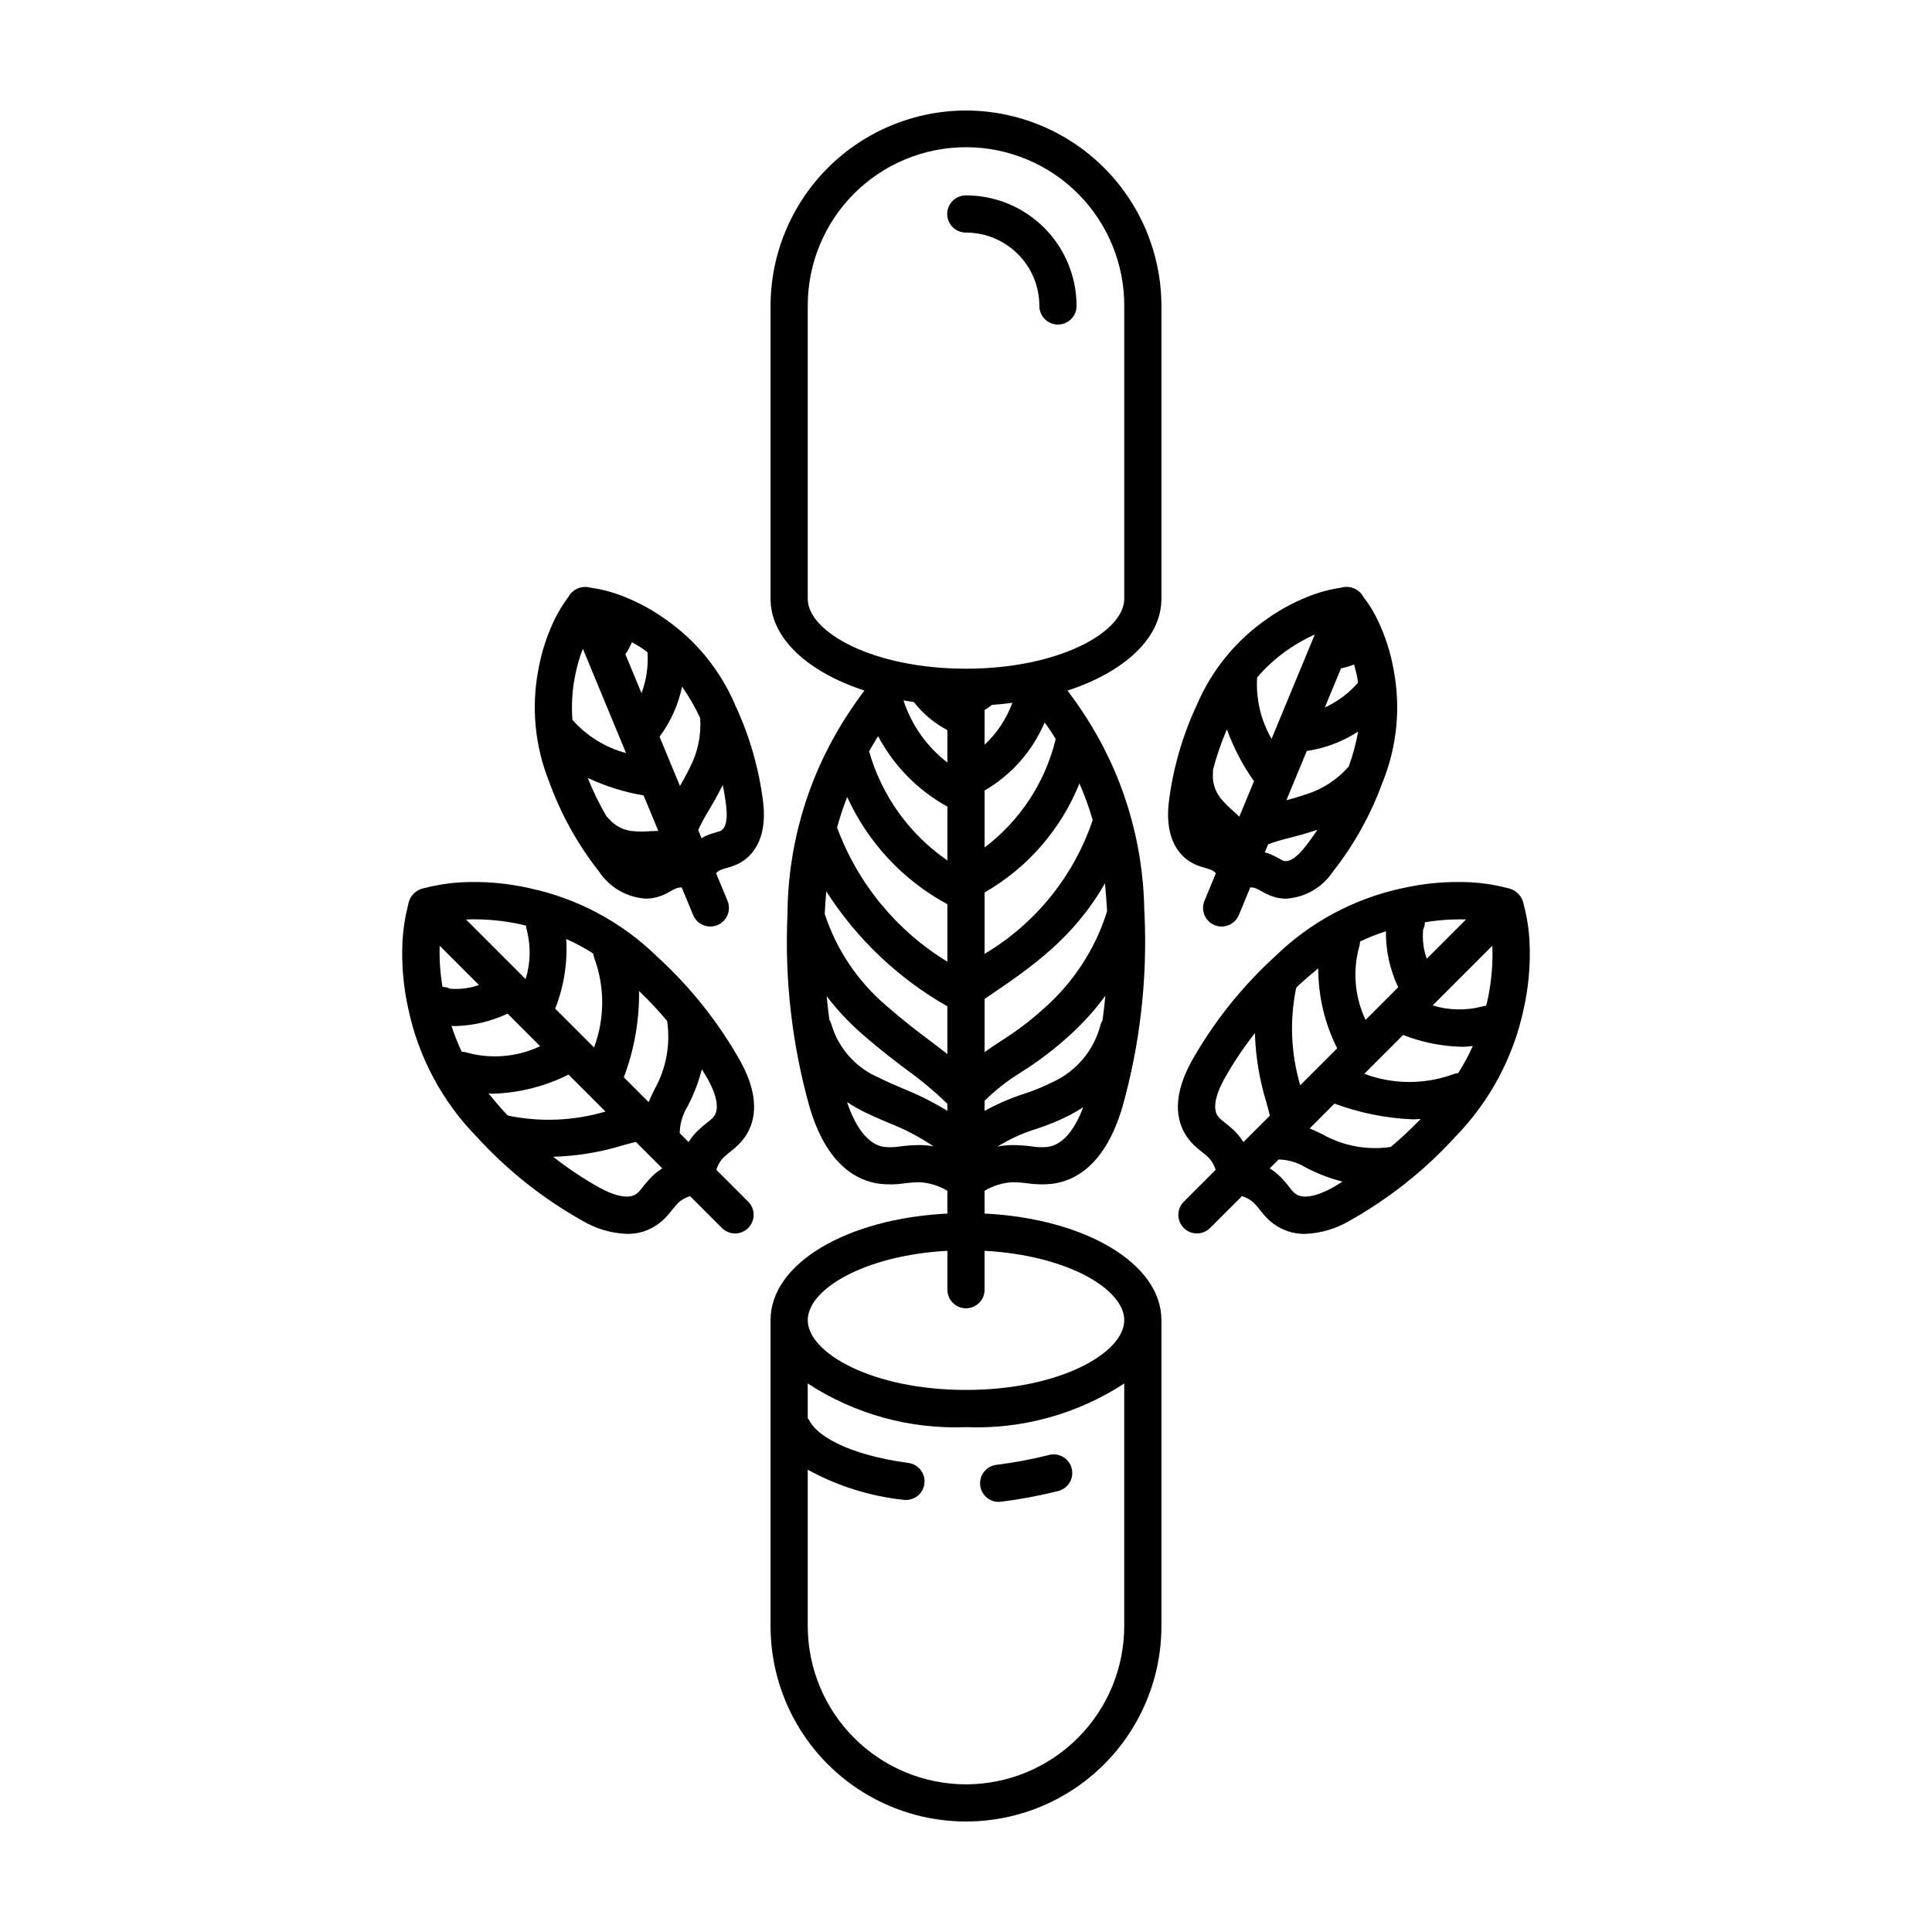<?xml version="1.0" encoding="UTF-8"?>
<!-- Uploaded to: ICON Repo, www.iconrepo.com, Generator: ICON Repo Mixer Tools -->
<svg fill="#000000" width="800px" height="800px" version="1.1" viewBox="144 144 512 512" xmlns="http://www.w3.org/2000/svg">
 <g>
  <path d="m337.54 449.22c0.754-0.57 1.473-1.191 2.148-1.852 0.492-0.488 0.949-1.008 1.367-1.562 2.758-3.606 4.871-10.062-0.727-20.363-5.863-10.457-13.371-19.906-22.234-27.984-9.348-9.121-21.094-15.398-33.871-18.102-5.91-1.328-11.973-1.848-18.023-1.535-3.258 0.184-6.488 0.691-9.645 1.516-2.227 0.348-3.981 2.078-4.359 4.301-0.004 0.027-0.109 0.453-0.117 0.48h0.004c-0.77 3.023-1.242 6.117-1.41 9.234-0.309 6.051 0.207 12.113 1.535 18.023 2.703 12.777 8.98 24.523 18.102 33.867 8.078 8.863 17.527 16.375 27.988 22.242 3.598 2.144 7.676 3.352 11.863 3.512 3.066 0.051 6.059-0.934 8.496-2.789 0.555-0.426 1.082-0.883 1.574-1.379 0.656-0.672 1.27-1.383 1.836-2.133 0.523-0.691 1.09-1.352 1.699-1.973 0.895-0.801 1.957-1.391 3.106-1.73l8.418 8.418c0.922 0.934 2.18 1.461 3.492 1.469 1.312 0.004 2.574-0.516 3.5-1.445 0.93-0.93 1.449-2.188 1.445-3.504-0.004-1.312-0.535-2.566-1.469-3.488l-8.414-8.414c0.34-1.156 0.934-2.219 1.734-3.113 0.617-0.605 1.273-1.172 1.961-1.695zm-16.738-34.645c0.922 6.258-0.262 12.648-3.375 18.156-0.52 1.07-1.051 2.18-1.535 3.344l-6.574-6.574c2.762-7.309 4.133-15.07 4.039-22.883 2.625 2.516 5.109 5.172 7.445 7.957zm-60.281-19.938 10.402 10.398c-2.461 0.875-5.078 1.203-7.68 0.973-0.617-0.297-1.289-0.457-1.973-0.473-0.609-3.598-0.863-7.25-0.75-10.898zm40.887 3.027c2.902 7.715 2.906 16.219 0.016 23.938l-10.297-10.297c2.316-5.863 3.316-12.168 2.93-18.461 2.488 1.102 4.887 2.394 7.176 3.867 0.023 0.324 0.082 0.645 0.176 0.953zm-36.82 18.262c4.82-0.121 9.559-1.246 13.922-3.301l8.633 8.633c-6.168 2.914-13.188 3.481-19.742 1.594-0.34-0.082-0.688-0.125-1.039-0.125-1.055-2.231-1.965-4.527-2.715-6.879 0.32 0.016 0.609 0.078 0.941 0.078zm14.031 23.719c-0.316-0.34-0.684-0.664-0.988-1.004-1.422-1.578-2.816-3.191-4.176-4.875 0.371 0.012 0.75 0.086 1.117 0.086l-0.004-0.004c6.988-0.207 13.844-1.938 20.09-5.07l9.793 9.793c-8.391 2.481-17.266 2.848-25.832 1.07zm3.523-50.652c0.449 0.098 0.836 0.223 1.27 0.324 0.02 0.406 0.09 0.809 0.207 1.195 1.09 4.269 0.98 8.754-0.324 12.965l-15.805-15.805v-0.004c4.922-0.184 9.844 0.262 14.652 1.324zm34.66 66.754c-0.891 0.902-1.727 1.859-2.496 2.867-0.324 0.434-0.672 0.848-1.043 1.238-0.188 0.188-0.387 0.363-0.594 0.523-1.801 1.367-5.32 0.797-9.668-1.562v0.004c-4.352-2.418-8.5-5.18-12.406-8.262 6.262-0.176 12.469-1.195 18.457-3.031 1.258-0.352 2.394-0.656 3.449-0.906l7.012 7.012h0.004c-0.98 0.602-1.895 1.312-2.715 2.121zm16.41-15.918c-0.148 0.203-0.316 0.391-0.492 0.57-0.402 0.383-0.832 0.742-1.277 1.078-1 0.762-1.945 1.586-2.84 2.469-0.805 0.824-1.516 1.734-2.117 2.719l-2.363-2.363c0.059-2.574 0.812-5.086 2.176-7.269 1.598-3.066 2.832-6.305 3.688-9.656 0.555 0.922 1.191 1.855 1.688 2.769 2.363 4.356 2.934 7.871 1.539 9.688z"/>
  <path d="m549.33 393.35c-0.176-3.219-0.68-6.41-1.508-9.523-0.332-2.266-2.066-4.066-4.32-4.481l-0.496-0.121c-3.016-0.766-6.102-1.238-9.211-1.406-6.047-0.309-12.113 0.207-18.023 1.535-12.777 2.699-24.523 8.977-33.867 18.102-8.863 8.078-16.371 17.523-22.234 27.984-5.594 10.289-3.484 16.754-0.715 20.383 0.414 0.539 0.863 1.055 1.348 1.535 0.68 0.668 1.402 1.289 2.16 1.867 0.691 0.52 1.348 1.086 1.965 1.691 0.801 0.891 1.391 1.953 1.727 3.106l-8.414 8.414h0.004c-0.938 0.922-1.465 2.18-1.469 3.492-0.004 1.312 0.516 2.574 1.441 3.5 0.93 0.93 2.191 1.449 3.504 1.445s2.57-0.535 3.492-1.469l8.418-8.418c1.152 0.34 2.215 0.934 3.109 1.738 0.605 0.617 1.172 1.273 1.691 1.965 0.574 0.758 1.195 1.48 1.859 2.16 0.488 0.484 1.008 0.938 1.559 1.352 2.434 1.859 5.426 2.844 8.492 2.793 4.188-0.164 8.266-1.371 11.867-3.516 10.457-5.867 19.906-13.379 27.984-22.238 9.121-9.348 15.398-21.09 18.102-33.867 1.324-5.91 1.844-11.973 1.535-18.023zm-36.758 54.602c-6.258 0.926-12.645-0.262-18.152-3.371-1.07-0.52-2.18-1.051-3.344-1.539l6.574-6.574h-0.004c6.637 2.465 13.621 3.871 20.691 4.172 0.707 0 1.434-0.059 2.156-0.098-2.508 2.609-5.152 5.082-7.922 7.41zm-8.277-53.402v-0.004c0.082-0.34 0.125-0.688 0.129-1.039 2.223-1.055 4.516-1.961 6.863-2.711-0.062 5.129 1.051 10.203 3.258 14.836l-8.656 8.656c-2.914-6.168-3.481-13.184-1.594-19.738zm26.141 33.828c-0.32 0.027-0.641 0.086-0.949 0.176-7.715 2.902-16.223 2.906-23.938 0.016l10.297-10.297c5.008 1.973 10.332 3.035 15.715 3.137 0.926 0 1.832-0.125 2.746-0.207h-0.004c-1.102 2.488-2.394 4.887-3.867 7.176zm7.723-19.086c-0.098 0.445-0.219 0.828-0.324 1.258-0.406 0.02-0.809 0.09-1.199 0.215-4.269 1.09-8.754 0.98-12.965-0.32l15.809-15.812h0.004c0.191 4.926-0.254 9.852-1.324 14.66zm-5.648-21.621-10.402 10.402c-0.879-2.461-1.211-5.082-0.969-7.684 0.293-0.617 0.453-1.289 0.469-1.973 3.602-0.602 7.254-0.852 10.902-0.75zm-39.164 12.961c0 7.356 1.719 14.609 5.016 21.184l-9.785 9.785c-2.481-8.391-2.848-17.27-1.07-25.84 0.34-0.316 0.664-0.684 1.004-0.988 1.562-1.41 3.164-2.797 4.836-4.141zm-21.945 43.32c-0.898-0.891-1.855-1.723-2.859-2.488-0.449-0.332-0.871-0.695-1.273-1.078-0.176-0.18-0.344-0.367-0.496-0.566-1.375-1.801-0.805-5.328 1.555-9.672 2.414-4.336 5.168-8.473 8.238-12.371 0.18 6.25 1.207 12.449 3.055 18.422 0.352 1.262 0.656 2.398 0.906 3.457l-7.012 7.012c-0.602-0.984-1.309-1.895-2.113-2.715zm15.926 16.418v-0.004c-0.203-0.152-0.391-0.316-0.57-0.488-0.379-0.402-0.734-0.824-1.066-1.266-0.766-1.008-1.598-1.961-2.488-2.859-0.824-0.805-1.734-1.516-2.719-2.117l2.363-2.363c2.574 0.059 5.086 0.809 7.269 2.176 3.062 1.598 6.301 2.836 9.648 3.691-0.922 0.551-1.852 1.188-2.762 1.68-4.352 2.356-7.875 2.93-9.676 1.547z"/>
  <path d="m400 173.29c-13.734 0.016-26.898 5.477-36.609 15.188-9.711 9.711-15.172 22.879-15.188 36.609v77.605c0 10.461 9.879 19.402 24.879 24.316-1.504 2.004-2.977 4.066-4.383 6.25-10.301 15.707-15.855 34.047-16.008 52.824l-0.008 0.25c-0.012 0.121-0.008 0.238-0.012 0.359-0.734 17.125 1.254 34.258 5.894 50.762 4.531 15.316 12.551 19.469 18.473 20.258 2.195 0.258 4.422 0.219 6.609-0.105 1.355-0.188 2.723-0.289 4.09-0.305 2.59 0.156 5.106 0.934 7.332 2.269v6.039c-26.645 1.32-46.867 13.234-46.867 28.227v81.09c0 18.504 9.871 35.602 25.898 44.855 16.023 9.25 35.766 9.25 51.793 0 16.023-9.254 25.898-26.352 25.898-44.855v-81.094c0-14.988-20.223-26.906-46.863-28.227l-0.004-6.035c2.227-1.336 4.738-2.113 7.328-2.269 1.391 0.016 2.781 0.121 4.16 0.309 2.164 0.316 4.363 0.352 6.539 0.102 5.926-0.789 13.945-4.941 18.477-20.262 4.699-16.695 6.684-34.039 5.875-51.367l-0.008-0.129c0.004-0.254-0.012-0.504-0.051-0.754-0.266-18.48-5.797-36.496-15.945-51.941-1.406-2.184-2.883-4.246-4.387-6.25 15-4.914 24.879-13.859 24.879-24.316v-77.605c-0.016-13.73-5.477-26.898-15.188-36.609-9.711-9.711-22.875-15.172-36.605-15.188zm4.93 180.2h-0.004c7.117-4.133 12.703-10.461 15.918-18.039 0.727 1.043 1.469 2.066 2.172 3.156 0.281 0.434 0.484 0.844 0.754 1.273-2.785 11.457-9.441 21.598-18.84 28.711zm-18.754-23.445c2.398 3.09 5.434 5.629 8.895 7.449v8.582c-5.418-4.164-9.461-9.859-11.609-16.348l0.082-0.102c0.863 0.16 1.746 0.289 2.633 0.418zm8.895 27.719v14.277-0.004c-10.066-6.938-17.406-17.164-20.754-28.926 0.766-1.332 1.508-2.66 2.383-4.031v0.004c4.172 7.883 10.559 14.375 18.371 18.68zm-26.555-2.562c5.508 12.121 14.836 22.105 26.555 28.43v15.227c-13.484-8.215-23.789-20.754-29.238-35.574 0.754-2.738 1.648-5.438 2.684-8.082zm-5.543 25.023c8.07 12.605 19.086 23.062 32.098 30.473v12.66c-1.559-1.242-3.098-2.422-4.707-3.629-3.137-2.348-6.688-5.016-11.539-9.254-7.551-6.445-13.18-14.848-16.262-24.285 0.102-1.961 0.238-3.949 0.41-5.965zm24.766 67.227c-1.777 0.012-3.551 0.137-5.312 0.375-1.348 0.219-2.723 0.258-4.086 0.121-4.023-0.535-7.488-4.758-9.855-11.875h0.004c1.246 0.82 2.535 1.574 3.863 2.258 2.266 1.156 4.625 2.172 7.016 3.191 4.238 1.629 8.277 3.738 12.039 6.281-1.207-0.23-2.438-0.348-3.668-0.352zm-4.496-14.992c-2.184-0.934-4.344-1.852-6.414-2.906v-0.004c-6.055-2.594-10.633-7.754-12.496-14.07-0.117-0.449-0.305-0.879-0.547-1.277-0.277-2.059-0.512-4.129-0.707-6.207h0.004c2.738 3.602 5.84 6.918 9.246 9.895 5.133 4.492 8.844 7.273 12.117 9.727h0.004c3.746 2.707 7.297 5.684 10.621 8.898v1.863c-3.769-2.301-7.727-4.281-11.828-5.918zm16.758 184.41c-11.121-0.012-21.777-4.434-29.641-12.297-7.863-7.859-12.285-18.52-12.301-29.637v-41.449c7.848 4.309 16.469 7.019 25.363 7.981 0.223 0.031 0.445 0.043 0.668 0.043 2.594 0 4.742-2.012 4.914-4.602 0.172-2.586-1.691-4.867-4.262-5.211-16.586-2.242-24.555-7.543-26.34-11.402h-0.004c-0.102-0.16-0.215-0.316-0.34-0.465v-9.195c12.438 8.125 27.098 12.168 41.941 11.57 14.84 0.598 29.5-3.445 41.934-11.57v64.301c-0.012 11.117-4.434 21.777-12.297 29.637-7.859 7.863-18.52 12.285-29.637 12.297zm41.938-123.03c0 8.754-17.223 18.508-41.938 18.508-24.711 0-41.938-9.75-41.938-18.508 0-8.156 14.969-17.172 37.012-18.363v10.258h-0.004c-0.012 1.316 0.5 2.582 1.426 3.519 0.926 0.934 2.188 1.461 3.504 1.461s2.574-0.527 3.5-1.461c0.926-0.938 1.441-2.203 1.426-3.519v-10.254c22.043 1.188 37.008 10.207 37.008 18.359zm-20.289-45.891c-1.375 0.145-2.762 0.102-4.121-0.125-1.75-0.234-3.508-0.359-5.273-0.371-1.305 0.004-2.609 0.137-3.894 0.398 3.207-2 6.66-3.57 10.273-4.672 3.098-1.02 6.117-2.269 9.027-3.742 1.18-0.629 2.312-1.301 3.394-2.016-2.344 6.32-5.633 10.023-9.406 10.527zm14.527-33.512c-0.285 0.457-0.496 0.957-0.617 1.484-1.777 6.551-6.367 11.977-12.531 14.816-2.481 1.238-5.051 2.289-7.688 3.144-3.606 1.176-7.09 2.684-10.414 4.508v-2.668c2.875-2.844 6.066-5.344 9.512-7.457 4.738-2.965 9.191-6.363 13.305-10.148 3.394-3.098 6.473-6.523 9.188-10.234-0.207 2.199-0.457 4.383-0.754 6.555zm1.215-28.945v-0.004c-3.043 9.77-8.676 18.527-16.297 25.355-3.715 3.418-7.742 6.484-12.027 9.16-1.379 0.895-2.746 1.82-4.141 2.812l0.004-14.09 1.344-0.918c10.969-7.453 22.207-15.133 30.543-29.719 0.25 2.508 0.441 4.977 0.574 7.398zm-3.816-24.176v-0.004c-5 14.867-15.164 27.449-28.648 35.469v-16.27c11.383-6.531 20.234-16.703 25.137-28.875 1.379 3.148 2.551 6.379 3.512 9.676zm-28.648-19.949v-9.207c0.68-0.414 1.332-0.867 1.953-1.363 1.84-0.129 3.641-0.309 5.406-0.535v-0.004c-1.555 4.227-4.074 8.027-7.359 11.105zm37.008-38.664c0 8.754-17.223 18.508-41.938 18.508-24.711 0-41.938-9.75-41.938-18.508v-77.609c-0.035-11.148 4.363-21.852 12.234-29.746 7.867-7.898 18.559-12.336 29.703-12.336 11.148 0 21.84 4.438 29.707 12.336 7.871 7.894 12.27 18.598 12.23 29.746z"/>
  <path d="m400 195.78c-1.316-0.016-2.582 0.5-3.519 1.426-0.934 0.926-1.461 2.188-1.461 3.5 0 1.316 0.527 2.578 1.461 3.504 0.938 0.926 2.203 1.441 3.519 1.426 5.156 0 10.102 2.051 13.746 5.699 3.648 3.644 5.695 8.59 5.695 13.75 0 2.719 2.207 4.926 4.93 4.926 2.719 0 4.926-2.207 4.926-4.926 0.004-7.773-3.086-15.227-8.578-20.723-5.496-5.496-12.949-8.582-20.719-8.582z"/>
  <path d="m338.89 330.98c-0.031-0.07-0.055-0.145-0.09-0.211l-0.027-0.066c-3.957-9.234-10.461-17.152-18.754-22.832-3.816-2.691-7.984-4.848-12.387-6.41-2.316-0.816-4.707-1.395-7.141-1.719-2.293-0.652-4.727 0.367-5.871 2.457-1.453 1.945-2.715 4.027-3.766 6.215-2.008 4.219-3.43 8.691-4.227 13.293-1.848 9.875-0.848 20.07 2.883 29.398 3.109 8.625 7.59 16.695 13.262 23.898 2.781 4.188 7.363 6.832 12.383 7.144 0.961 0 1.914-0.125 2.844-0.367 0.551-0.148 1.094-0.332 1.625-0.547 0.711-0.309 1.402-0.656 2.074-1.047 0.508-0.301 1.035-0.566 1.578-0.797 0.445-0.152 0.91-0.227 1.379-0.219l3.051 7.363v-0.004c1.055 2.492 3.926 3.668 6.426 2.633 2.5-1.039 3.699-3.898 2.68-6.406l-3.051-7.363h0.004c0.324-0.336 0.703-0.609 1.121-0.812 0.578-0.23 1.168-0.426 1.77-0.582 0.715-0.191 1.414-0.422 2.102-0.695 0.543-0.219 1.07-0.48 1.574-0.773 2.672-1.555 7.004-5.637 5.957-15.555-1.07-9.004-3.57-17.777-7.398-25.996zm-9.336 3.309v0.004c0.309 4.516-0.625 9.031-2.699 13.055-1.023 2.07-1.883 3.613-2.656 4.953l-5.406-13.055h-0.004c2.926-3.938 4.965-8.465 5.973-13.266 1.84 2.621 3.445 5.402 4.793 8.312zm-19.641 9.281c-5.5-1.465-10.445-4.527-14.211-8.797-0.293-3.781-0.082-7.582 0.629-11.305 0.48-2.578 1.191-5.106 2.129-7.551zm4.652 11.23 3.891 9.398c-0.789 0.016-1.562 0.047-2.285 0.082-1.297 0.102-2.602 0.109-3.898 0.027-2.758-0.09-5.34-1.371-7.082-3.508-0.148-0.172-0.309-0.332-0.484-0.48-1.895-3.262-3.551-6.656-4.949-10.16 4.703 2.207 9.684 3.766 14.809 4.641zm1.023-37.941v0.004c0.258 3.684-0.281 7.383-1.578 10.844l-4.277-10.328c0.691-0.996 1.27-2.066 1.73-3.188 0.98 0.582 1.965 1.109 2.945 1.785 0.422 0.293 0.777 0.59 1.18 0.887zm19.41 47.332v0.004c-0.379 0.137-0.766 0.258-1.152 0.355-0.926 0.254-1.836 0.559-2.723 0.918-0.41 0.207-0.805 0.438-1.184 0.695l-0.91-2.195v-0.004c0.816-1.75 1.73-3.449 2.742-5.094 1.066-1.801 2.262-3.836 3.762-6.844 0.418 2.043 0.75 4.055 0.953 5.977 0.391 3.731-0.352 5.559-1.488 6.191z"/>
  <path d="m459.66 372.53c0.496 0.289 1.016 0.543 1.547 0.766 0.727 0.289 1.473 0.535 2.227 0.734 0.566 0.148 1.125 0.332 1.668 0.547 0.422 0.207 0.805 0.484 1.129 0.82l-3.051 7.363h0.004c-1.02 2.508 0.18 5.367 2.68 6.406 2.5 1.035 5.371-0.141 6.426-2.633l3.051-7.363c0.473-0.008 0.941 0.07 1.387 0.227 0.566 0.242 1.121 0.523 1.652 0.836 0.645 0.379 1.312 0.715 2 1.008 0.531 0.215 1.074 0.398 1.629 0.551 0.922 0.242 1.875 0.363 2.832 0.363 5.019-0.316 9.602-2.965 12.383-7.152 5.606-7.121 10.039-15.086 13.141-23.602 0.031-0.082 0.07-0.152 0.098-0.234l0.023-0.062c3.731-9.328 4.731-19.523 2.883-29.398-0.797-4.602-2.223-9.074-4.227-13.293-1.031-2.188-2.297-4.254-3.777-6.164-1.137-2.141-3.617-3.191-5.945-2.519-2.402 0.348-4.762 0.93-7.051 1.73-4.406 1.562-8.574 3.719-12.395 6.414-8.293 5.676-14.797 13.594-18.754 22.832-3.894 8.297-6.434 17.168-7.516 26.27-1.043 9.922 3.285 14.004 5.957 15.555zm16.664-21.5-3.894 9.398c-0.566-0.543-1.133-1.07-1.668-1.551h0.004c-0.992-0.848-1.922-1.766-2.781-2.746-1.887-2.012-2.809-4.742-2.527-7.484 0.016-0.227 0.012-0.453-0.004-0.68 0.965-3.648 2.195-7.223 3.684-10.691 1.766 4.887 4.184 9.516 7.188 13.754zm23.062-29.918c1.184-0.215 2.344-0.559 3.453-1.027 0.289 1.117 0.613 2.199 0.832 3.383 0.094 0.504 0.133 0.969 0.211 1.457l-0.004 0.004c-2.426 2.789-5.422 5.027-8.785 6.555zm-9.074 21.91c4.856-0.715 9.496-2.477 13.605-5.156-0.555 3.152-1.387 6.254-2.488 9.262-2.977 3.414-6.828 5.949-11.145 7.328-2.188 0.738-3.887 1.223-5.383 1.621zm-6.172 29.109h0.004c-0.352-0.16-0.695-0.34-1.023-0.535-0.848-0.492-1.727-0.93-2.633-1.312-0.43-0.148-0.867-0.273-1.312-0.371l0.898-2.172c1.812-0.66 3.664-1.215 5.543-1.664 2.027-0.52 4.309-1.109 7.504-2.18-1.148 1.742-2.34 3.398-3.559 4.906-2.359 2.906-4.191 3.688-5.418 3.324zm1.445-56.148v-0.004c2.164-1.477 4.453-2.762 6.848-3.832l-11.453 27.652h-0.004c-2.856-4.926-4.184-10.59-3.824-16.27 2.465-2.879 5.301-5.418 8.434-7.551z"/>
  <path d="m422.03 529.58c-4.586 1.156-9.238 2.027-13.93 2.609-2.594 0.293-4.512 2.562-4.363 5.172 0.145 2.613 2.305 4.652 4.918 4.652 0.191 0 0.383-0.012 0.57-0.035 5.098-0.629 10.148-1.57 15.125-2.82 1.281-0.297 2.391-1.098 3.082-2.215 0.688-1.121 0.902-2.469 0.59-3.746-0.309-1.281-1.117-2.379-2.242-3.059-1.129-0.68-2.477-0.879-3.754-0.559z"/>
 </g>
</svg>